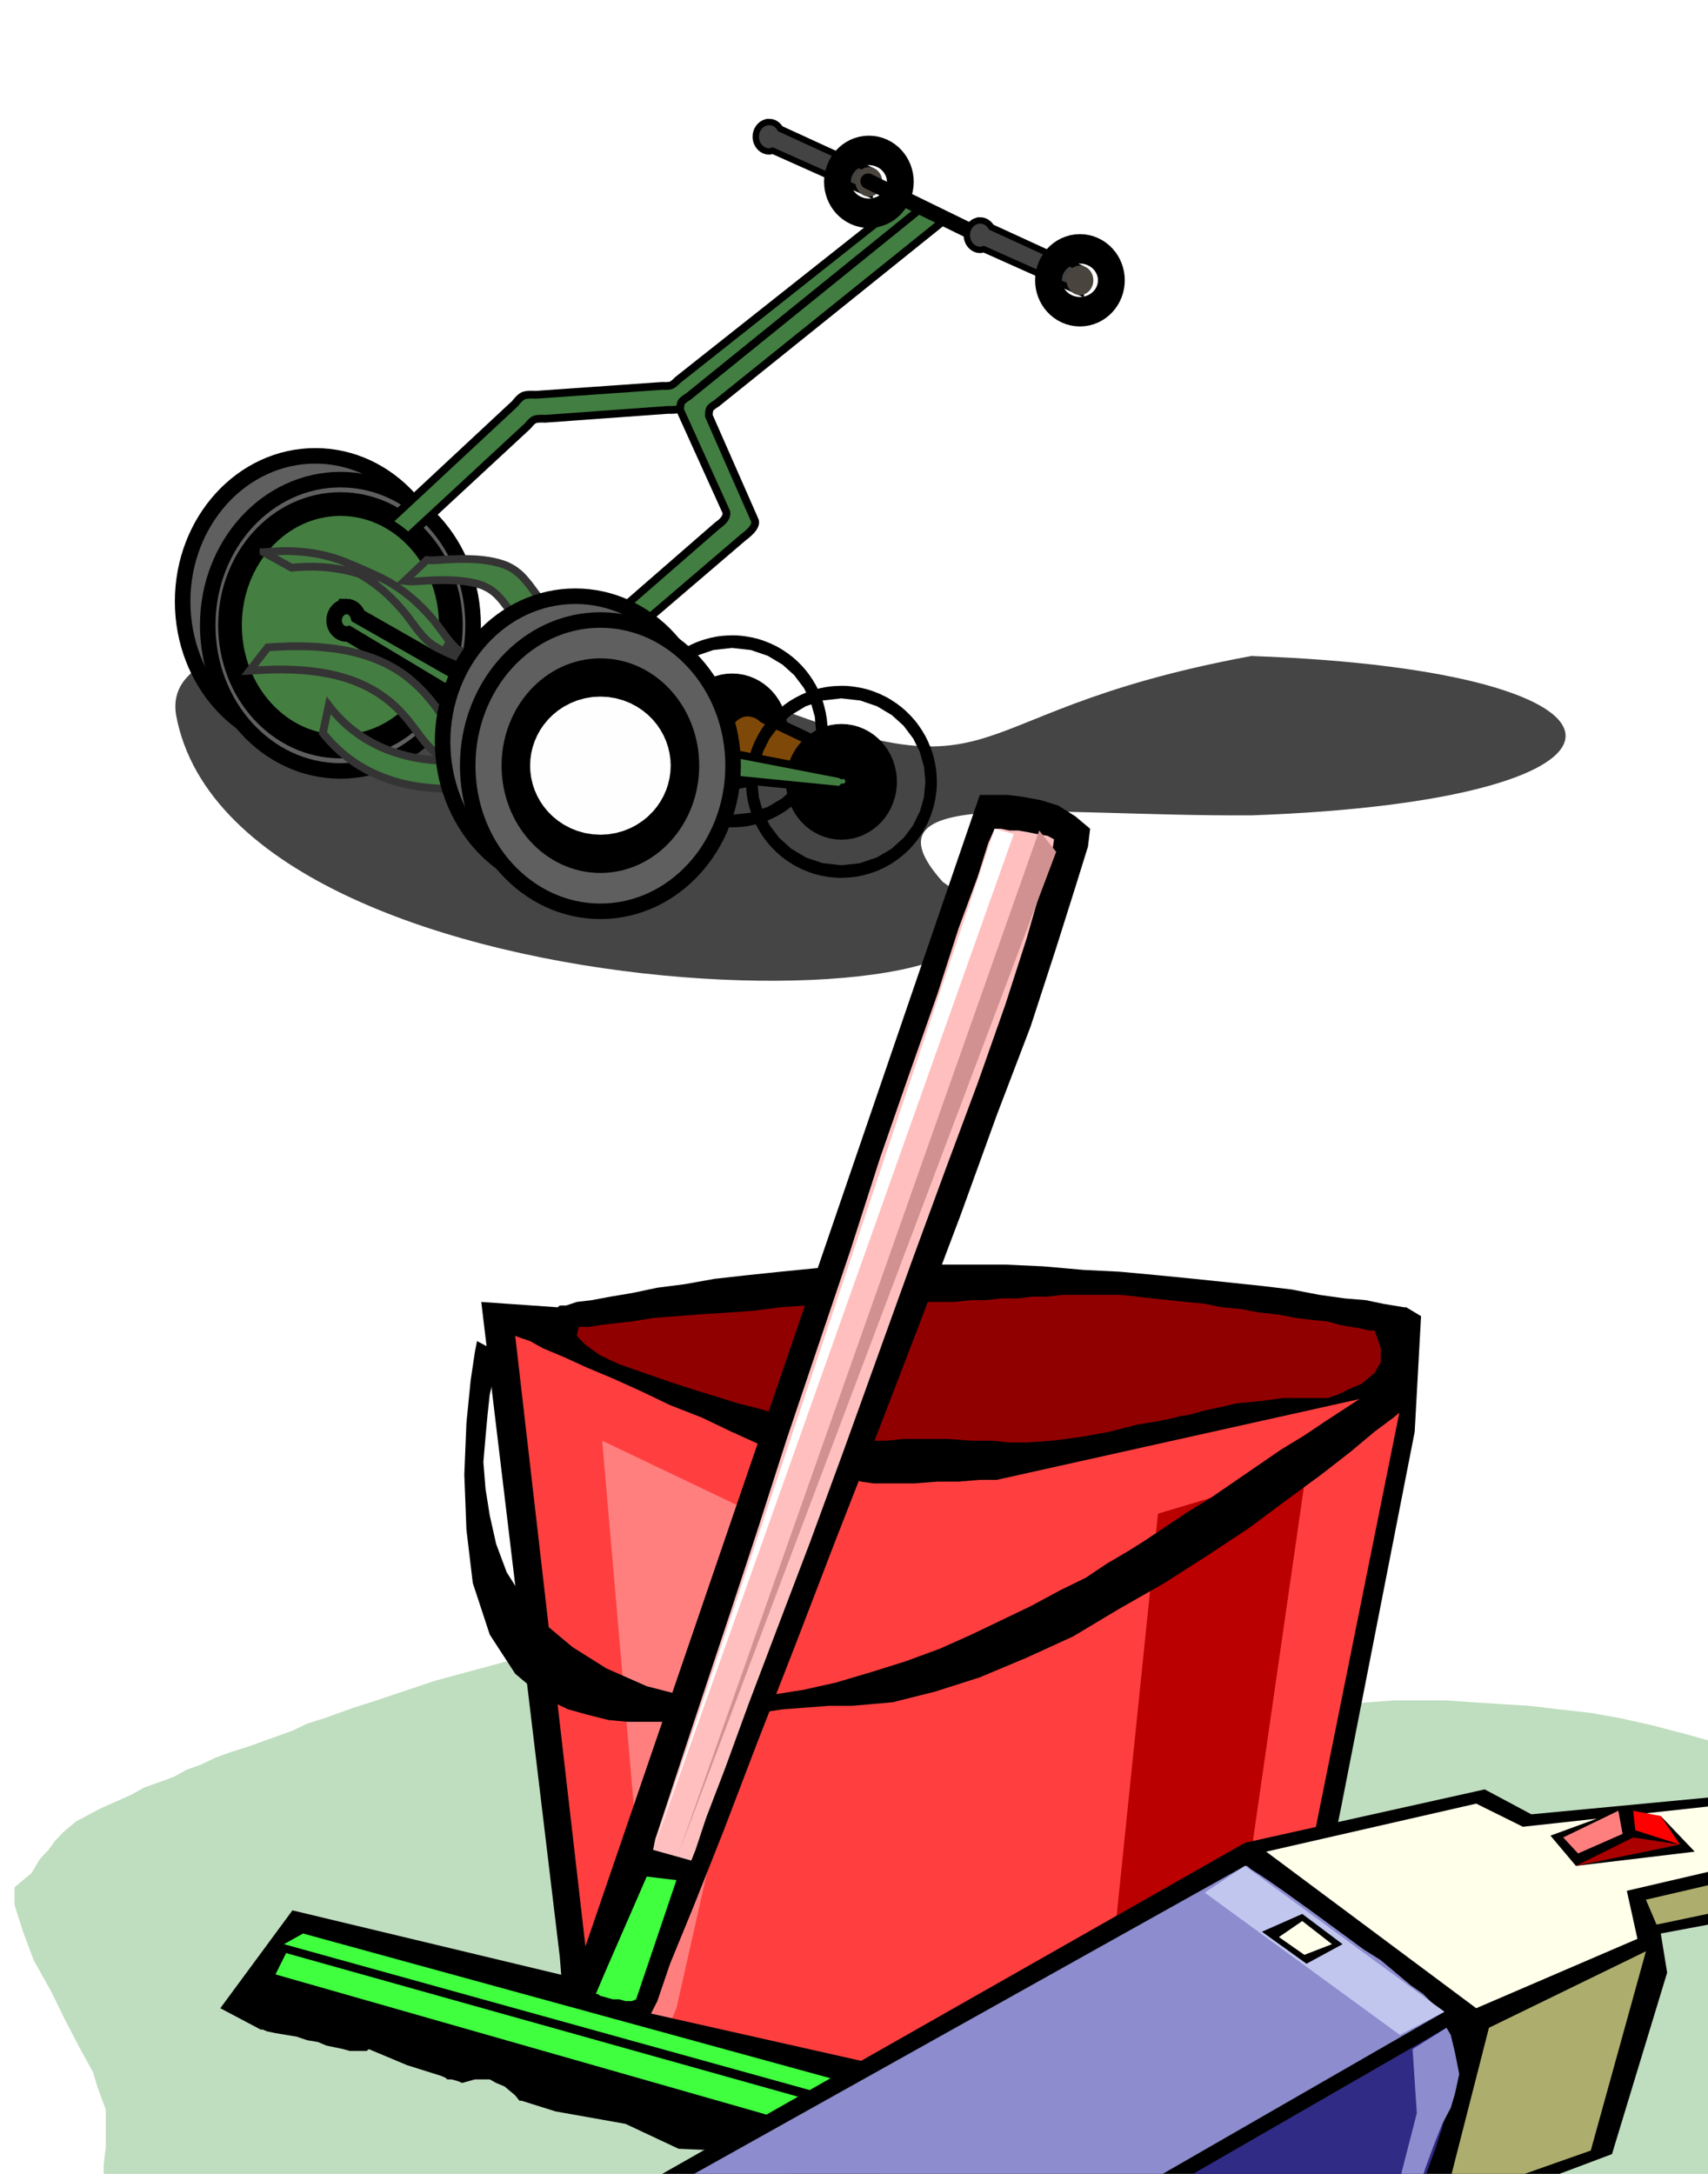 <?xml version="1.0"?><svg width="110" height="140" xmlns="http://www.w3.org/2000/svg" xmlns:xlink="http://www.w3.org/1999/xlink">
 <title>Car and Lawn</title>
 <defs>
  <filter color-interpolation-filters="sRGB" height="1.42" y="-0.21" width="1.124" x="-0.062" id="filter4906">
   <feGaussianBlur id="feGaussianBlur4908" stdDeviation="2.354"/>
  </filter>
  <symbol id="svg_1" viewBox="0 0 998 946" height="1.842in" width="1.943in">
   <path fill="#bfddbf" d="m67,810l11,9l10,9l9,8l9,7l9,8l8,6l9,6l8,6l9,6l9,5l10,5l10,5l12,4l12,4l14,4l15,5l14,3l15,3l14,3l15,2l14,2l14,2l14,2l14,1l14,0l13,0l13,0l13,0l13,-1l12,-2l12,-2l11,-2l20,-3l19,-2l19,-3l18,-2l18,-3l18,-3l17,-3l17,-3l17,-3l16,-3l16,-3l16,-4l15,-3l15,-3l15,-3l14,-4l27,-7l25,-7l23,-7l21,-8l20,-7l18,-8l16,-8l15,-8l14,-8l13,-8l11,-8l11,-8l9,-9l10,-8l8,-9l8,-8l9,-10l7,-9l5,-10l5,-9l3,-8l1,-9l1,-9l0,-9l-7,-7l-4,-7l-4,-7l-4,-6l-4,-7l-4,-7l-4,-5l-7,-6l-18,-13l-17,-12l-17,-11l-17,-10l-17,-10l-17,-8l-16,-7l-16,-7l-15,-5l-15,-5l-16,-5l-15,-4l-14,-3l-15,-2l-14,-2l-14,-1l-13,-1l-12,-1l-12,0l-13,0l-11,1l-13,1l-11,0l-12,2l-11,1l-11,1l-12,2l-11,2l-10,1l-11,2l-11,2l-11,2l-10,2l-10,1l-11,1l-10,2l-10,1l-10,1l-10,0l-9,1l-10,0l-10,0l-10,-1l-9,-1l-10,-1l-9,-2l-10,-2l-9,-3l23,-19l16,-15l9,-13l5,-11l-2,-7l-6,-4l-11,-3l-15,0l-18,1l-21,4l-25,5l-26,7l-28,8l-30,10l-31,10l-30,12l-8,3l-7,3l-7,3l-8,3l-7,4l-7,3l-7,3l-7,3l-8,3l-7,3l-7,4l-7,3l-6,4l-7,3l-7,3l-6,4l-15,8l-11,7l-6,6l-4,5l-3,5l-4,5l-4,8l-8,8l0,10l4,15l5,16l8,17l7,17l7,16l6,13l2,8l4,13l0,12l0,9l-1,10l0,8l2,8l6,10l12,11z"/>
   <path fill="#000" d="m225,288l1,10l36,358l4,59l1,0l5,2l8,1l11,2l12,3l14,2l15,3l16,3l17,3l16,4l16,3l14,3l14,2l12,2l10,1l8,1l6,0l8,0l9,-1l11,-2l12,-2l13,-2l12,-2l13,-3l13,-2l11,-3l11,-2l9,-2l9,-2l6,-2l3,0l2,-1l9,-46l18,-104l35,-213l3,-65l-7,-5l-1,0l-5,-1l-5,-1l-8,-2l-10,-1l-12,-2l-13,-3l-14,-2l-16,-2l-16,-2l-17,-2l-18,-2l-17,-1l-19,-2l-18,-1l-18,0l-18,0l-18,0l-18,1l-17,1l-17,2l-16,2l-15,2l-14,3l-13,2l-12,3l-10,2l-9,2l-7,1l-5,2l-3,0l-1,1l-36,-3z"/>
   <path fill="#910000" d="m271,302l1,0l4,0l5,-1l7,-1l8,-1l10,-2l11,-1l11,-1l13,-1l12,-1l13,-2l12,-1l12,-1l12,0l10,-1l10,0l9,0l9,0l8,0l8,-1l7,0l7,-1l8,0l7,-1l7,0l7,-1l6,0l7,0l7,0l7,0l8,1l7,1l8,1l8,1l9,1l8,2l9,1l9,2l8,1l9,2l7,1l8,1l6,2l5,1l5,1l3,1l3,0l0,0l1,3l2,7l0,8l-3,6l-6,6l-6,3l-5,3l-5,2l-6,0l-5,0l-5,0l-5,0l-6,1l-7,1l-9,1l-7,2l-8,2l-6,2l-4,1l-1,0l-3,1l-8,2l-10,2l-13,4l-14,3l-13,2l-12,1l-8,0l-8,-1l-10,0l-11,-1l-11,0l-10,0l-8,1l-6,0l-2,0l-3,-1l-6,-2l-9,-3l-11,-4l-12,-4l-11,-4l-10,-3l-8,-3l-11,-4l-13,-5l-12,-5l-12,-5l-9,-5l-7,-6l-4,-5l1,-5z"/>
   <path fill="#ff3f3f" d="m241,307l2,1l5,2l6,4l10,5l11,6l12,6l13,7l14,8l15,7l14,8l13,7l13,6l12,6l10,4l8,3l5,2l6,1l9,0l10,0l11,-1l10,0l10,-1l6,0l2,0l192,-51l-63,373l-1,0l-4,1l-6,1l-9,1l-10,2l-11,2l-13,2l-12,2l-14,2l-13,2l-13,2l-12,2l-11,1l-10,1l-8,1l-6,0l-6,0l-9,0l-10,-1l-12,-1l-13,-1l-13,-2l-15,-1l-14,-2l-14,-2l-13,-3l-13,-2l-10,-3l-10,-3l-7,-3l-5,-3l-1,-4l-38,-394z"/>
   <path fill="#ff7f7f" d="m282,366l22,303l-1,25l8,8l6,-17l51,-270l-86,-49z"/>
   <path fill="#ba0000" d="m544,407l-27,313l59,-8l5,-57l33,-273l-70,25z"/>
   <path fill="#000" d="m234,317l0,1l-1,5l-2,7l-2,10l-1,11l-1,13l-1,14l1,15l2,15l3,16l5,16l8,15l10,14l13,13l16,12l19,10l13,4l14,3l15,0l16,-2l16,-3l15,-4l17,-6l16,-6l16,-7l15,-8l14,-8l14,-8l14,-9l12,-7l10,-8l10,-7l8,-6l10,-8l10,-8l11,-8l11,-9l11,-9l11,-9l11,-8l10,-8l9,-7l9,-7l7,-6l6,-4l4,-4l3,-2l1,-1l0,22l-2,2l-5,5l-9,8l-11,11l-14,13l-16,14l-18,16l-19,15l-21,16l-22,15l-21,15l-22,12l-22,11l-21,8l-20,6l-19,2l-11,0l-11,1l-11,1l-11,2l-11,1l-10,2l-11,1l-10,1l-10,0l-10,0l-9,-1l-10,-3l-9,-3l-9,-5l-8,-7l-8,-8l-12,-22l-8,-29l-3,-30l-1,-31l1,-29l2,-24l2,-16l1,-6l11,7z"/>
   <path fill="#000" d="m136,630l133,38l191,-665l2,0l4,0l7,0l7,1l9,2l8,3l8,6l7,7l-1,10l-6,23l-9,34l-12,44l-16,50l-17,56l-19,60l-20,62l-20,61l-19,59l-18,55l-16,50l-14,42l-11,32l-6,21l-3,7l123,33l-20,72l-31,-13l-21,-7l-19,-8l-19,-1l-25,-14l-33,-7l-16,-6l-1,0l-2,-3l-2,-2l-3,-3l-4,-2l-3,-2l-4,0l-3,0l-3,1l-3,1l-2,-1l-3,-1l-2,0l-1,-1l-2,-1l0,0l-16,-6l-18,-9l0,0l-1,1l-3,0l-2,0l-3,0l-3,-1l-4,-1l-4,-1l-4,-2l-5,-1l-5,-2l-5,-1l-5,-1l-4,-1l-2,-1l-1,0l-19,-12l34,-55z"/>
   <path fill="#3fff3f" d="m303,611l14,2l-19,67l-2,1l-3,0l-3,-1l-3,0l-3,-1l-3,-1l-1,-1l-1,0l5,-14l19,-52z"/>
   <path fill="#3fff3f" d="m416,733l-275,-90l-9,6l281,93l3,-9z"/>
   <path fill="#3fff3f" d="m133,654l278,93l-4,14l-279,-95l5,-12z"/>
   <path fill="#ffbfbf" d="m467,22l1,0l2,0l4,1l4,0l5,1l4,1l5,1l3,2l-1,8l-5,19l-7,29l-10,37l-13,44l-15,48l-16,52l-16,53l-16,53l-16,52l-15,47l-14,44l-11,36l-9,28l-5,18l-2,6l-18,-6l1,-6l5,-18l8,-29l10,-36l12,-43l13,-47l14,-52l15,-53l15,-53l14,-52l14,-48l13,-44l10,-37l9,-29l5,-19l3,-8z"/>
   <path fill="#d19191" d="m488,23l-170,575l178,-563l-8,-12z"/>
   <path fill="#fff" d="m467,22l-161,574l170,-571l-9,-3z"/>
   <path fill="#000" d="m247,821l338,-229l113,-30l22,14l115,-13l27,32l0,6l-1,14l-4,15l-7,8l-9,0l-4,-3l-1,-3l-1,-1l-54,12l3,22l-26,102l-399,179l-22,-3l-87,-92l-3,-30z"/>
   <path fill="#ffffea" d="m595,597l99,-27l22,13l115,-15l24,26l-90,25l5,27l-76,39l-99,-88z"/>
   <path fill="#adad6d" d="m774,624l83,-23l-3,29l-10,4l-9,-10l-56,14l-5,-14z"/>
   <path fill="#adad6d" d="m774,653l-74,43l-21,98l69,-29l26,-112z"/>
   <path fill="#302b84" d="m680,696l1,4l1,11l0,15l-2,17l-2,9l-3,11l-3,10l-3,10l-3,9l-3,7l-2,5l0,2l-306,131l-14,-8l339,-233z"/>
   <path fill="#8c8cce" d="m679,687l-341,234l-86,-94l333,-222l1,0l2,2l4,3l5,4l6,5l7,6l7,6l8,7l8,7l8,7l8,6l7,7l7,7l6,5l5,6l5,4z"/>
   <path fill="#000" d="m729,588l12,17l56,-8l-16,-20l-20,-3l-32,14z"/>
   <path fill="#a00" d="m741,605l27,-16l22,4l-49,12z"/>
   <path fill="#ff7f7f" d="m735,589l26,-15l2,13l-21,11l-7,-9z"/>
   <path fill="#f00" d="m768,574l13,3l9,16l-21,-8l-1,-11z"/>
   <path fill="#c1c6ef" d="m585,605l94,82l-21,13l-92,-80l19,-15z"/>
   <path fill="#8c8cce" d="m680,696l2,4l2,10l2,12l-2,11l-2,8l-4,9l-4,12l-4,13l-3,11l-3,11l-2,6l-1,3l-9,3l14,-65l-2,-36l16,-12z"/>
   <path fill="#140f68" d="m251,838l3,13l93,92l-12,-14l-84,-91z"/>
   <path fill="#000" d="m612,632l-19,10l21,18l17,-11l-19,-17z"/>
   <path fill="#ffffea" d="m612,636l-11,9l12,10l13,-6l-14,-13z"/>
  </symbol>
 </defs>
 <g>
  <title>Layer 1</title>
  <g externalResourcesRequired="false" id="layer1">
   <path fill="#000000" fill-opacity="0.729" filter="url(#filter4906)" id="path4841" d="m11.347,46.083c3.859,20.68 63.33,20.383 49.366,10.709c-5.565,-6.218 6.309,-4.207 19.88,-4.282c27.127,-0.966 26.831,-9.315 0,-10.263c-20.84,3.845 -14.625,10.117 -35.142,1.487c-7.996,-2.078 -35.526,-5.73 -34.104,2.349z"/>
   <g id="g2889">
    <path fill="#5f5f5f" stroke="#000000" id="path3792" d="m28.854,38.737c0,5.181 -3.826,9.38 -8.546,9.38c-4.72,0 -8.546,-4.2 -8.546,-9.38c0,-5.181 3.826,-9.38 8.546,-9.38c4.72,0 8.546,4.2 8.546,9.38z"/>
    <path fill="#5f5f5f" stroke="#000000" d="m30.47,40.269c0,5.181 -3.826,9.38 -8.546,9.38c-4.72,0 -8.546,-4.2 -8.546,-9.38c0,-5.181 3.826,-9.38 8.546,-9.38c4.72,0 8.546,4.2 8.546,9.38z" id="path3794"/>
    <path fill="#447e41" stroke="#000000" stroke-width="1.526" stroke-miterlimit="4" id="path3796" d="m29.037,40.269c0,4.312 -3.184,7.807 -7.112,7.807c-3.928,0 -7.112,-3.495 -7.112,-7.807c0,-4.312 3.184,-7.807 7.112,-7.807c3.928,0 7.112,3.495 7.112,7.807z"/>
    <path fill="#427d41" stroke="#000000" stroke-miterlimit="4" d="m22.323,39.06c-0.443,0 -0.805,0.412 -0.805,0.898c0,0.486 0.362,0.872 0.805,0.872c0.033,0 0.06,-0.021 0.093,-0.026l18.387,11.032l-0.093,-2.104l-17.644,-10.057c-0.105,-0.351 -0.388,-0.616 -0.743,-0.616l0,-0z" id="path3834"/>
    <path fill="#447d41" stroke="#343434" stroke-width="0.5" stroke-miterlimit="4" d="m32.743,49.567c-0.319,0.023 -0.636,0.062 -0.953,0.094c-0.265,0.028 -0.531,0.039 -0.798,0.037c-0.246,-0.002 -0.489,-0.031 -0.73,-0.07c-0.225,-0.032 -0.44,-0.094 -0.651,-0.163c-0.184,-0.059 -0.357,-0.138 -0.525,-0.223c-0.157,-0.08 -0.305,-0.173 -0.448,-0.268c-0.154,-0.104 -0.295,-0.22 -0.434,-0.336c-0.17,-0.145 -0.325,-0.3 -0.479,-0.457c-0.153,-0.151 -0.29,-0.312 -0.427,-0.473c-0.115,-0.138 -0.224,-0.28 -0.328,-0.424c-0.097,-0.134 -0.196,-0.266 -0.295,-0.399c-0.094,-0.125 -0.189,-0.25 -0.287,-0.373c-0.11,-0.14 -0.225,-0.277 -0.344,-0.412c-0.134,-0.155 -0.276,-0.305 -0.424,-0.451c-0.154,-0.152 -0.315,-0.299 -0.483,-0.44c-0.135,-0.111 -0.274,-0.218 -0.417,-0.323c-0.13,-0.096 -0.266,-0.186 -0.402,-0.275c-0.159,-0.102 -0.325,-0.196 -0.492,-0.288c-0.163,-0.087 -0.33,-0.169 -0.499,-0.247c-0.19,-0.088 -0.386,-0.166 -0.584,-0.241c-0.208,-0.078 -0.421,-0.146 -0.635,-0.21c-0.203,-0.06 -0.409,-0.112 -0.617,-0.161c-0.203,-0.048 -0.409,-0.087 -0.615,-0.124c-0.208,-0.037 -0.418,-0.067 -0.628,-0.095c-0.244,-0.033 -0.489,-0.055 -0.735,-0.075c-0.224,-0.018 -0.448,-0.029 -0.672,-0.039c-0.22,-0.009 -0.44,-0.013 -0.66,-0.015c-0.222,-0.002 -0.443,0.002 -0.665,0.007c-0.222,0.005 -0.444,0.014 -0.666,0.025c-0.222,0.011 -0.444,0.026 -0.666,0.041c-0.037,0.002 -0.075,0.006 -0.112,0.008c0,0 1.17,-1.506 1.17,-1.506l0,0c0.038,-0.002 0.075,-0.006 0.113,-0.008c0.224,-0.015 0.447,-0.029 0.671,-0.039c0.224,-0.01 0.448,-0.018 0.672,-0.022c0.224,-0.004 0.448,-0.006 0.672,-0.003c0.223,0.003 0.445,0.008 0.668,0.018c0.227,0.011 0.454,0.025 0.68,0.045c0.249,0.023 0.498,0.049 0.746,0.079c0.214,0.029 0.428,0.061 0.64,0.1c0.21,0.039 0.419,0.082 0.626,0.131c0.211,0.051 0.422,0.106 0.628,0.169c0.219,0.067 0.436,0.139 0.649,0.218c0.203,0.077 0.404,0.158 0.601,0.246c0.174,0.08 0.345,0.164 0.51,0.256c0.173,0.093 0.342,0.192 0.506,0.295c0.144,0.089 0.285,0.181 0.418,0.28c0.145,0.109 0.286,0.221 0.421,0.338c0.171,0.145 0.342,0.291 0.498,0.448c0.15,0.15 0.299,0.299 0.439,0.455c0.12,0.137 0.239,0.275 0.353,0.416c0.099,0.125 0.199,0.248 0.293,0.376c0.099,0.133 0.196,0.268 0.294,0.402c0.105,0.141 0.206,0.283 0.317,0.421c0.129,0.16 0.267,0.316 0.411,0.467c0.148,0.152 0.301,0.302 0.466,0.441c0.133,0.112 0.27,0.222 0.418,0.321c0.136,0.091 0.275,0.179 0.424,0.255c0.158,0.079 0.321,0.151 0.493,0.208c0.2,0.063 0.403,0.116 0.614,0.146c0.231,0.032 0.464,0.053 0.698,0.051c0.258,-0.002 0.515,-0.016 0.771,-0.041c0.322,-0.03 0.644,-0.064 0.964,-0.108c0,0 -1.169,1.514 -1.169,1.514l0,0z" id="path3806"/>
    <path fill="#447d41" stroke="#343434" stroke-width="0.5" stroke-miterlimit="4" d="m42.846,43.876c-0.268,0.013 -0.535,0.036 -0.803,0.05c-0.24,0.012 -0.481,0.012 -0.721,0.008c-0.236,-0.004 -0.472,-0.018 -0.708,-0.036c-0.229,-0.019 -0.458,-0.045 -0.686,-0.075c-0.195,-0.025 -0.388,-0.061 -0.58,-0.1c-0.195,-0.037 -0.388,-0.084 -0.579,-0.132c-0.19,-0.047 -0.375,-0.106 -0.559,-0.166c-0.205,-0.067 -0.407,-0.14 -0.605,-0.22c-0.186,-0.071 -0.366,-0.152 -0.544,-0.235c-0.167,-0.078 -0.329,-0.161 -0.49,-0.247c-0.149,-0.08 -0.293,-0.165 -0.436,-0.252c-0.143,-0.087 -0.281,-0.179 -0.418,-0.272c-0.159,-0.108 -0.309,-0.225 -0.46,-0.34c-0.158,-0.119 -0.309,-0.244 -0.457,-0.371c-0.133,-0.114 -0.263,-0.23 -0.39,-0.349c-0.122,-0.112 -0.237,-0.229 -0.348,-0.348c-0.14,-0.145 -0.275,-0.293 -0.409,-0.442c-0.118,-0.131 -0.233,-0.263 -0.344,-0.399c-0.113,-0.144 -0.224,-0.289 -0.333,-0.436c-0.1,-0.133 -0.195,-0.268 -0.295,-0.401c-0.101,-0.133 -0.201,-0.267 -0.307,-0.398c-0.105,-0.13 -0.218,-0.254 -0.337,-0.375c-0.115,-0.119 -0.246,-0.226 -0.385,-0.326c-0.14,-0.101 -0.298,-0.184 -0.461,-0.258c-0.18,-0.081 -0.374,-0.138 -0.569,-0.189c-0.21,-0.054 -0.425,-0.09 -0.641,-0.121c-0.196,-0.027 -0.394,-0.044 -0.592,-0.059c-0.215,-0.015 -0.431,-0.022 -0.647,-0.026c-0.227,-0.004 -0.453,-0 -0.68,0.006c-0.227,0.007 -0.455,0.018 -0.682,0.032c-0.231,0.015 -0.462,0.035 -0.693,0.045c-0.21,0.009 -0.419,-0.005 -0.626,-0.029c0,0 1.421,-1.346 1.421,-1.346l0,0c0.199,0.016 0.398,0.022 0.597,0.007c0.231,-0.015 0.462,-0.034 0.694,-0.046c0.229,-0.012 0.459,-0.022 0.689,-0.027c0.23,-0.004 0.459,-0.006 0.689,0c0.22,0.006 0.44,0.014 0.66,0.032c0.203,0.017 0.404,0.039 0.604,0.071c0.224,0.036 0.446,0.078 0.663,0.138c0.207,0.058 0.412,0.122 0.604,0.21c0.173,0.083 0.341,0.175 0.492,0.285c0.146,0.108 0.29,0.219 0.412,0.346c0.121,0.126 0.239,0.254 0.347,0.389c0.108,0.133 0.217,0.264 0.314,0.402c0.098,0.134 0.199,0.267 0.295,0.402c0.106,0.144 0.211,0.29 0.326,0.429c0.109,0.133 0.22,0.266 0.334,0.396c0.131,0.148 0.265,0.294 0.404,0.437c0.114,0.114 0.229,0.227 0.345,0.339c0.124,0.117 0.249,0.233 0.379,0.346c0.146,0.125 0.294,0.247 0.447,0.365c0.148,0.113 0.3,0.223 0.456,0.328c0.134,0.091 0.27,0.18 0.41,0.265c0.14,0.085 0.281,0.167 0.426,0.245c0.157,0.084 0.315,0.166 0.478,0.241c0.174,0.08 0.351,0.156 0.531,0.228c0.195,0.075 0.393,0.147 0.594,0.21c0.181,0.056 0.364,0.108 0.549,0.155c0.188,0.046 0.376,0.09 0.567,0.127c0.188,0.034 0.378,0.065 0.568,0.091c0.223,0.029 0.446,0.055 0.671,0.069c0.231,0.015 0.463,0.026 0.696,0.027c0.236,0.001 0.472,-0.002 0.707,-0.016c0.269,-0.015 0.538,-0.03 0.804,-0.062c0,0 -1.392,1.379 -1.392,1.379l0,-0z" id="path3804"/>
    <path fill="#447d41" stroke="#343434" stroke-width="0.5" stroke-miterlimit="4" d="m16.975,35.565c0.26,-0.018 0.52,-0.039 0.781,-0.055c0.224,-0.013 0.449,-0.021 0.674,-0.023c0.25,0.001 0.5,0.014 0.749,0.029c0.237,0.014 0.473,0.039 0.708,0.069c0.221,0.028 0.44,0.067 0.658,0.109c0.202,0.04 0.402,0.088 0.601,0.139c0.175,0.046 0.347,0.098 0.518,0.153c0.176,0.058 0.349,0.122 0.52,0.189c0.791,0.32 1.573,0.659 2.334,1.026c0.154,0.077 0.306,0.156 0.456,0.239c0.135,0.074 0.266,0.153 0.395,0.233c0.125,0.078 0.247,0.159 0.367,0.242c0.123,0.085 0.242,0.173 0.36,0.262c0.12,0.091 0.237,0.186 0.352,0.281c0.125,0.103 0.244,0.211 0.362,0.319c0.134,0.123 0.264,0.25 0.393,0.377c0.113,0.113 0.222,0.228 0.329,0.344c0.101,0.11 0.199,0.222 0.296,0.334c0.097,0.113 0.193,0.227 0.282,0.344c0.1,0.13 0.197,0.261 0.294,0.393c0.095,0.129 0.189,0.259 0.285,0.388c0.112,0.149 0.229,0.296 0.351,0.44c0.114,0.135 0.239,0.264 0.37,0.388c0.134,0.127 0.286,0.238 0.446,0.342c0.663,0.39 1.959,0.903 -1.319,-0.548c0.183,0.084 0.376,0.151 0.573,0.208c0.218,0.06 0.442,0.103 0.667,0.141c0.183,0.029 0.368,0.05 0.554,0.068c0.209,0.02 0.419,0.03 0.628,0.038c0.232,0.008 0.464,0.009 0.696,0.007c0.227,-0.003 0.455,-0.01 0.682,-0.023c0.133,-0.007 0.265,-0.015 0.398,-0.023c0,0 1.8,0.995 1.8,0.995l0,0c-0.133,0.01 -0.267,0.02 -0.401,0.027c-0.23,0.01 -0.46,0.023 -0.69,0.027c-0.234,0.005 -0.468,0.007 -0.702,0.002c-0.211,-0.004 -0.421,-0.011 -0.631,-0.025c-0.191,-0.013 -0.381,-0.032 -0.569,-0.059c-0.23,-0.032 -0.458,-0.072 -0.683,-0.123c-0.204,-0.049 -0.405,-0.103 -0.596,-0.182c-0.787,-0.348 -1.719,-0.656 -2.436,-1.148c-0.156,-0.115 -0.305,-0.238 -0.437,-0.373c-0.126,-0.13 -0.246,-0.264 -0.358,-0.403c-0.12,-0.147 -0.237,-0.296 -0.349,-0.448c-0.097,-0.13 -0.195,-0.26 -0.29,-0.391c-0.096,-0.13 -0.192,-0.26 -0.295,-0.386c-0.095,-0.113 -0.19,-0.227 -0.288,-0.338c-0.097,-0.111 -0.196,-0.221 -0.298,-0.328c-0.108,-0.113 -0.217,-0.226 -0.33,-0.336c-0.129,-0.126 -0.259,-0.25 -0.396,-0.369c-0.12,-0.106 -0.243,-0.211 -0.37,-0.312c-0.116,-0.093 -0.234,-0.185 -0.356,-0.273c-0.119,-0.087 -0.24,-0.172 -0.365,-0.254c-0.122,-0.08 -0.245,-0.158 -0.371,-0.233c-0.13,-0.077 -0.262,-0.152 -0.397,-0.223c-0.152,-0.079 -0.304,-0.157 -0.462,-0.229c-0.97,-0.438 2.61,1.147 1.452,0.639c-0.168,-0.07 -0.338,-0.137 -0.512,-0.199c-0.168,-0.059 -0.338,-0.115 -0.51,-0.164c-0.196,-0.056 -0.394,-0.108 -0.595,-0.152c-0.215,-0.046 -0.431,-0.089 -0.649,-0.121c-0.232,-0.034 -0.466,-0.064 -0.701,-0.082c-0.244,-0.019 -0.488,-0.034 -0.733,-0.037c-0.224,-0.002 -0.448,-0.002 -0.672,0.008c-0.255,0.012 -0.511,0.027 -0.764,0.056c0,0 -1.807,-0.995 -1.807,-0.995l0,-0.001z" id="path3800"/>
    <path fill="#427d41" stroke="#343434" stroke-width="0.5" stroke-miterlimit="4" d="m20.792,47.212c0.161,0.178 0.311,0.363 0.471,0.541c0.144,0.16 0.299,0.312 0.457,0.462c0.156,0.147 0.321,0.288 0.489,0.426c0.165,0.133 0.336,0.261 0.511,0.387c0.149,0.108 0.306,0.207 0.466,0.303c0.16,0.1 0.327,0.192 0.495,0.282c0.166,0.09 0.339,0.17 0.513,0.247c0.194,0.087 0.391,0.167 0.592,0.242c0.185,0.073 0.376,0.134 0.567,0.194c0.179,0.055 0.361,0.105 0.544,0.152c0.169,0.043 0.341,0.079 0.513,0.114c0.172,0.034 0.346,0.063 0.52,0.09c0.202,0.032 0.406,0.051 0.61,0.072c0.212,0.023 0.424,0.039 0.637,0.051c0.191,0.011 0.382,0.019 0.573,0.023c0.182,0.005 0.364,0.002 0.546,-0.003c0.224,-0.004 0.448,-0.014 0.672,-0.025c0.197,-0.009 0.393,-0.022 0.589,-0.039c0.206,-0.021 0.411,-0.044 0.616,-0.07c0.187,-0.022 0.374,-0.049 0.561,-0.071c0.188,-0.022 0.376,-0.045 0.565,-0.061c0.187,-0.017 0.375,-0.026 0.563,-0.028c0.184,-0.004 0.367,0.01 0.548,0.034c0.184,0.024 0.361,0.071 0.535,0.126c0.191,0.063 0.368,0.148 0.541,0.239c0.185,0.098 0.357,0.211 0.525,0.328c0.151,0.107 0.295,0.221 0.435,0.337c0.153,0.127 0.298,0.259 0.44,0.393c0.15,0.141 0.292,0.287 0.433,0.435c0.14,0.148 0.276,0.3 0.409,0.453c0.135,0.156 0.265,0.315 0.405,0.468c0.126,0.139 0.274,0.262 0.43,0.378c0,0 0.328,-1.768 0.328,-1.768l0,0c-0.142,-0.116 -0.276,-0.238 -0.391,-0.374c-0.136,-0.156 -0.266,-0.315 -0.404,-0.47c-0.136,-0.153 -0.275,-0.305 -0.419,-0.454c-0.144,-0.148 -0.291,-0.295 -0.444,-0.437c-0.147,-0.136 -0.297,-0.27 -0.454,-0.398c-0.146,-0.118 -0.296,-0.231 -0.455,-0.337c-0.177,-0.119 -0.359,-0.233 -0.554,-0.332c-0.187,-0.094 -0.378,-0.183 -0.583,-0.247c-0.188,-0.056 -0.381,-0.103 -0.58,-0.129c-0.194,-0.023 -0.389,-0.043 -0.585,-0.039c-0.194,0.004 -0.389,0.012 -0.582,0.03c-0.192,0.017 -0.384,0.033 -0.574,0.06c-0.187,0.024 -0.374,0.045 -0.561,0.072c-0.202,0.026 -0.403,0.053 -0.606,0.069c-0.193,0.016 -0.387,0.032 -0.581,0.043c-0.221,0.012 -0.442,0.021 -0.663,0.025c-0.178,0.001 -0.357,0.002 -0.535,-0.001c-0.188,-0.003 -0.376,-0.007 -0.563,-0.018c-0.209,-0.012 -0.417,-0.028 -0.625,-0.048c-0.2,-0.021 -0.399,-0.047 -0.597,-0.077c-0.17,-0.027 -0.34,-0.055 -0.509,-0.089c-0.168,-0.034 -0.335,-0.071 -0.5,-0.113c-0.178,-0.045 -0.356,-0.093 -0.531,-0.148c-0.186,-0.059 -0.371,-0.122 -0.552,-0.19c-0.195,-0.076 -0.388,-0.154 -0.576,-0.241c-0.168,-0.079 -0.335,-0.161 -0.497,-0.249c-0.164,-0.089 -0.325,-0.181 -0.482,-0.278c-0.153,-0.097 -0.304,-0.198 -0.45,-0.302c-0.17,-0.123 -0.338,-0.248 -0.496,-0.381c-0.163,-0.137 -0.323,-0.277 -0.473,-0.423c-0.153,-0.149 -0.302,-0.301 -0.441,-0.459c-0.159,-0.18 -0.318,-0.361 -0.461,-0.55c0,0 -0.376,1.771 -0.376,1.771l0,0z" id="path3822"/>
    <g id="g3780-0">
     <g id="g3766-0">
      <path fill="#7e4908" stroke="#000000" stroke-width="0.734" stroke-linejoin="round" stroke-miterlimit="4" d="m41.2,42.492l0,0.026c-0.019,-0.001 -0.043,0 -0.062,0c-0.856,0 -1.548,0.779 -1.548,1.719c0,0.94 0.692,1.693 1.548,1.693l5.974,2.874l0.124,-3.438l-5.077,-2.412c-0.238,-0.226 -0.536,-0.377 -0.867,-0.411l-0.093,-0.051z" id="path3757-7"/>
      <path fill="#7e4908" stroke="#000000" stroke-width="4.049" stroke-miterlimit="4" id="path3747-4" d="m48.701,47.1c0,0.94 -0.694,1.701 -1.55,1.701c-0.856,0 -1.55,-0.762 -1.55,-1.701c0,-0.94 0.694,-1.701 1.55,-1.701c0.856,0 1.55,0.762 1.55,1.701z"/>
      <path fill="#7e4908" stroke="#000000" stroke-width="11.558" stroke-miterlimit="4" d="m47.521,47.1c0,0.224 -0.166,0.406 -0.37,0.406c-0.204,0 -0.37,-0.182 -0.37,-0.406c0,-0.224 0.166,-0.406 0.37,-0.406c0.204,0 0.37,0.182 0.37,0.406z" id="path3764-7"/>
     </g>
     <g id="g3771-0">
      <path fill="#7e4908" stroke="#000000" stroke-width="0.734" stroke-linejoin="round" stroke-miterlimit="4" id="path3773-7" d="m48.238,45.742l0,0.026c-0.019,-0.001 -0.043,0 -0.062,0c-0.856,0 -1.548,0.779 -1.548,1.719c0,0.94 0.692,1.693 1.548,1.693l5.974,2.874l0.124,-3.438l-5.077,-2.412c-0.238,-0.226 -0.536,-0.377 -0.867,-0.411l-0.093,-0.051z"/>
      <path fill="#7e4908" stroke="#000000" stroke-width="4.049" stroke-miterlimit="4" d="m55.739,50.35c0,0.94 -0.694,1.701 -1.55,1.701c-0.856,0 -1.55,-0.762 -1.55,-1.701c0,-0.94 0.694,-1.701 1.55,-1.701c0.856,0 1.55,0.762 1.55,1.701z" id="path3775-8"/>
      <path fill="#7e4908" stroke="#000000" stroke-width="11.558" stroke-miterlimit="4" id="path3777-0" d="m54.559,50.35c0,0.224 -0.166,0.406 -0.37,0.406c-0.204,0 -0.37,-0.182 -0.37,-0.406c0,-0.224 0.166,-0.406 0.37,-0.406c0.204,0 0.37,0.182 0.37,0.406z"/>
     </g>
    </g>
    <path fill="#427d41" stroke="#000000" stroke-width="0.5" stroke-linecap="round" stroke-linejoin="round" stroke-miterlimit="4" d="m58.359,12.831l-14.72,11.652c0,0 -0.242,0.264 -0.417,0.33c-0.173,0.065 -0.568,0.04 -0.568,0.04l-8.155,0.572c0,0 -0.547,-0.042 -0.78,0.055c-0.249,0.103 -0.556,0.518 -0.556,0.518l-8.173,7.615c0.46,0.265 0.907,0.585 1.3,0.949l7.716,-7.149c0,0 0.235,-0.315 0.425,-0.394c0.199,-0.083 0.665,-0.048 0.665,-0.048l7.934,-0.574c0,0 0.435,0.026 0.626,-0.045c0.191,-0.071 0.456,-0.359 0.456,-0.359l15.392,-12.11l-1.145,-1.052l0,-0z" id="path3910"/>
    <path fill="#427d41" stroke="#000000" stroke-width="0.5" stroke-linecap="round" stroke-linejoin="round" stroke-miterlimit="4" id="path3935" d="m60.748,14.238l-14.61,11.746c0,0 -0.328,0.19 -0.414,0.332c-0.085,0.141 -0.07,0.469 -0.07,0.469l2.96,6.732c0.104,0.299 -0.18,0.668 -0.741,1.085l-9.494,8.12c-0.301,-0.391 -0.671,-0.773 -1.095,-1.113l8.914,-7.759c0.455,-0.315 0.642,-0.61 0.575,-0.886l-2.967,-6.549c0,0 -0.015,-0.361 0.078,-0.516c0.093,-0.156 0.45,-0.364 0.45,-0.364l15.188,-12.285l1.224,0.989l0,0l-0,0z"/>
    <path fill="#427d41" stroke="#000000" stroke-width="0.5" stroke-linejoin="round" stroke-miterlimit="4" d="m44.532,48.013l0.186,1.924l9.565,0.949l0,-0.18c0.012,0.002 0.019,0.026 0.031,0.026c0.204,0 0.371,-0.186 0.371,-0.411c0,-0.224 -0.167,-0.411 -0.371,-0.411c-0.031,0 -0.064,0.018 -0.093,0.026l0,-0.051l-9.689,-1.873l0,0z" id="path3777-0-7"/>
    <g id="g3808">
     <path fill="#5f5f5f" stroke="#000000" id="path3810" d="m45.597,47.777c0,5.181 -3.826,9.38 -8.546,9.38c-4.72,0 -8.546,-4.2 -8.546,-9.38c0,-5.181 3.826,-9.38 8.546,-9.38c4.72,0 8.546,4.2 8.546,9.38z"/>
     <path fill="#5f5f5f" stroke="#000000" d="m47.213,49.309c0,5.181 -3.826,9.38 -8.546,9.38c-4.72,0 -8.546,-4.2 -8.546,-9.38c0,-5.181 3.826,-9.38 8.546,-9.38c4.72,0 8.546,4.2 8.546,9.38z" id="path3812"/>
     <path fill="#fefefe" stroke="#000000" stroke-width="1.526" stroke-miterlimit="4" id="path3814" d="m44.268,49.309c0,3.395 -2.508,6.148 -5.601,6.148c-3.093,0 -5.601,-2.753 -5.601,-6.148c0,-3.395 2.508,-6.148 5.601,-6.148c3.093,0 5.601,2.753 5.601,6.148z"/>
     <path fill="#fefefe" stroke="#000000" stroke-width="10.658" stroke-miterlimit="4" d="m39.469,49.309c0,0.486 -0.359,0.88 -0.802,0.88c-0.443,0 -0.802,-0.394 -0.802,-0.88c0,-0.486 0.359,-0.88 0.802,-0.88c0.443,0 0.802,0.394 0.802,0.88z" id="path3816"/>
    </g>
    <g id="g4014">
     <g id="g4006">
      <path fill="#434343" stroke="#000000" stroke-width="0.409" stroke-miterlimit="4" id="path4008" d="m49.54,7.856c-0.477,0 -0.867,0.426 -0.867,0.949c0,0.523 0.39,0.949 0.867,0.949c0.076,0 0.146,-0.031 0.217,-0.051l6.253,2.797l0,-1.565l-5.758,-2.643c-0.154,-0.258 -0.41,-0.436 -0.712,-0.436z"/>
      <path fill="#49443d" stroke="#000000" stroke-width="4.049" stroke-miterlimit="4" id="path4010" d="m56.822,11.71c0,0.523 -0.387,0.948 -0.863,0.948c-0.477,0 -0.863,-0.424 -0.863,-0.948c0,-0.523 0.387,-0.948 0.863,-0.948c0.477,0 0.863,0.424 0.863,0.948z"/>
     </g>
     <path fill="none" stroke="#000000" stroke-width="1px" stroke-linecap="round" id="path4012" d="m55.911,11.671l6.799,3.32"/>
    </g>
    <g id="g4002">
     <path fill="#434343" stroke="#000000" stroke-width="0.409" stroke-miterlimit="4" id="path3997" d="m63.132,14.196c-0.477,0 -0.867,0.426 -0.867,0.949c0,0.523 0.39,0.949 0.867,0.949c0.076,0 0.146,-0.031 0.217,-0.051l6.253,2.797l0,-1.565l-5.758,-2.643c-0.154,-0.258 -0.41,-0.436 -0.712,-0.436z"/>
     <path fill="#49443d" stroke="#000000" stroke-width="4.049" stroke-miterlimit="4" id="path3775-8-0" d="m70.414,18.051c0,0.523 -0.387,0.948 -0.863,0.948c-0.477,0 -0.863,-0.424 -0.863,-0.948c0,-0.523 0.387,-0.948 0.863,-0.948c0.477,0 0.863,0.424 0.863,0.948z"/>
    </g>
   </g>
  </g>
  <use x="-19.153" y="79.999" transform="matrix(0.731 0 0 0.613 14.255 1.804)" xlink:href="#svg_1" id="svg_2"/>
 </g>
</svg>